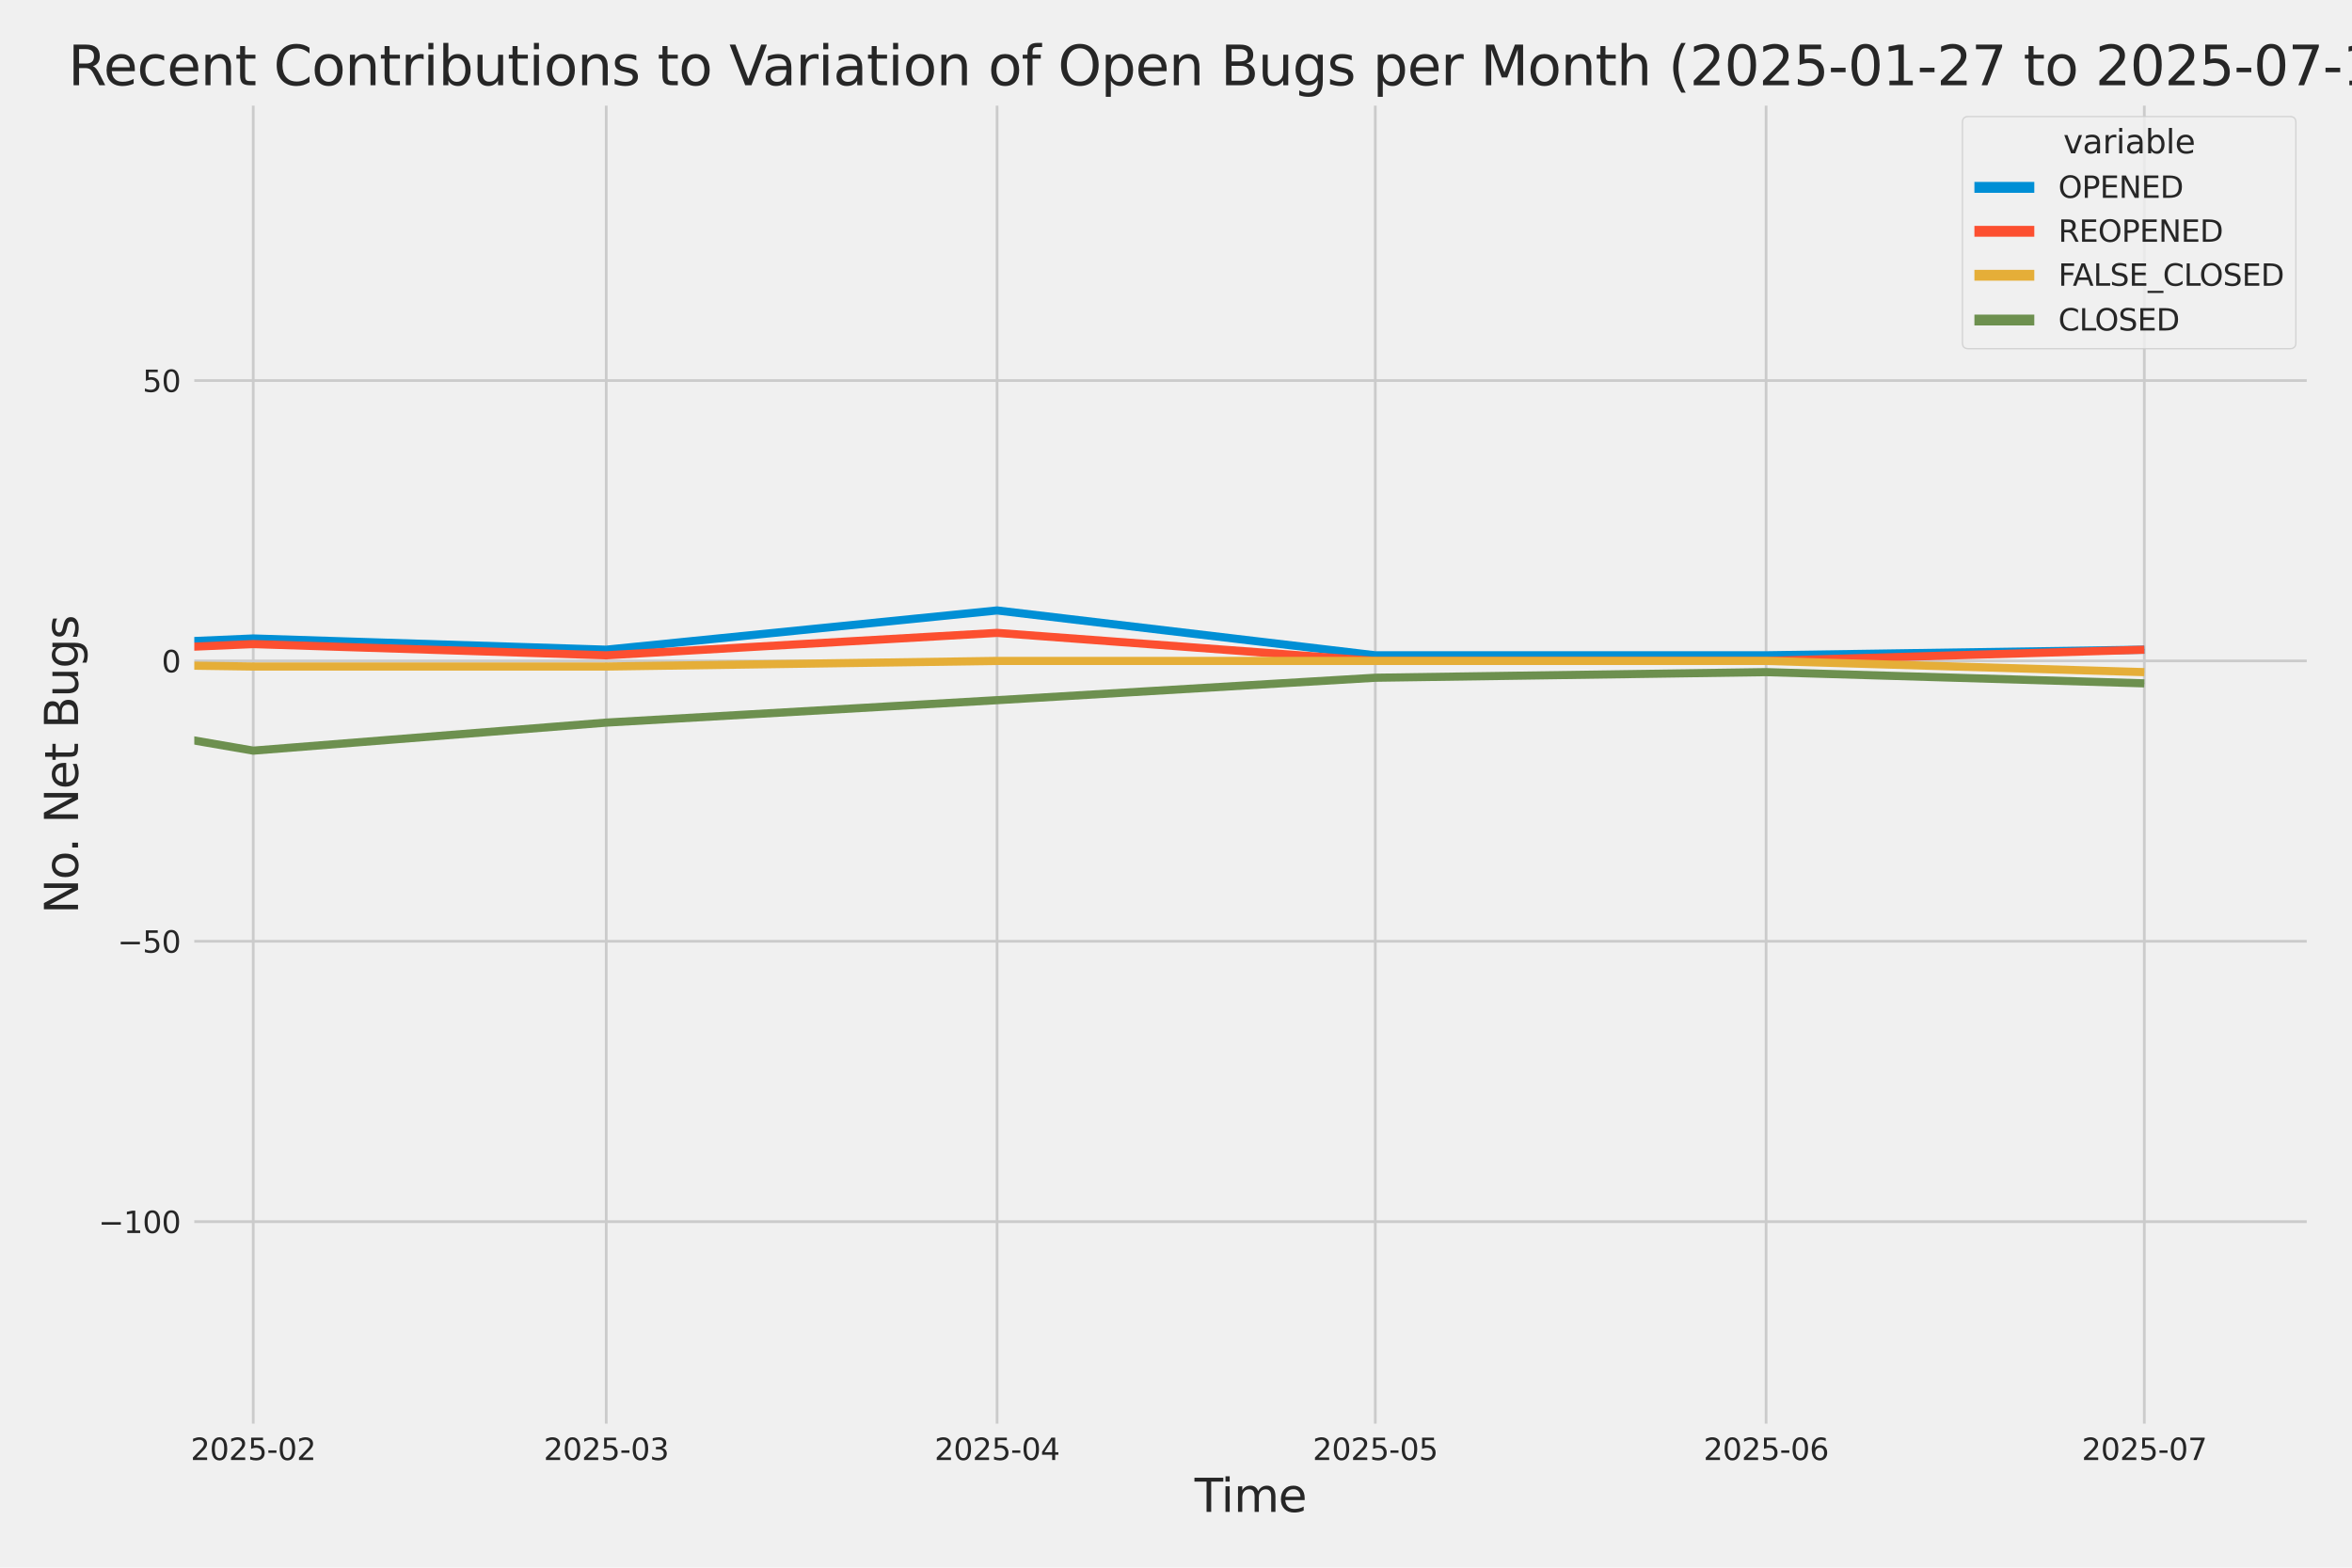 <?xml version="1.0" encoding="utf-8" standalone="no"?>
<!DOCTYPE svg PUBLIC "-//W3C//DTD SVG 1.1//EN"
  "http://www.w3.org/Graphics/SVG/1.1/DTD/svg11.dtd">
<svg xmlns:xlink="http://www.w3.org/1999/xlink" width="864pt" height="576pt" viewBox="0 0 864 576" xmlns="http://www.w3.org/2000/svg" version="1.1">
 <defs>
  <style type="text/css">*{stroke-linejoin: round; stroke-linecap: butt}</style>
 </defs>
 <g id="figure_1">
  <g id="patch_1">
   <path d="M 0 576 
L 864 576 
L 864 0 
L 0 0 
z
" style="fill: #f0f0f0"/>
  </g>
  <g id="axes_1">
   <g id="patch_2">
    <path d="M 69.87 524.58 
L 848.88 524.58 
L 848.88 37.32 
L 69.87 37.32 
z
" style="fill: #f0f0f0"/>
   </g>
   <g id="matplotlib.axis_1">
    <g id="xtick_1">
     <g id="line2d_1">
      <path d="M 93.026 524.58 
L 93.026 37.32 
" clip-path="url(#p6c70ea4387)" style="fill: none; stroke: #cbcbcb"/>
     </g>
     <g id="text_1">
      <!-- 2025-02 -->
      <g style="fill: #262626" transform="translate(70.046 536.438)scale(0.11 -0.11)">
       <defs>
        <path id="DejaVuSans-32" d="M 1228 531 
L 3431 531 
L 3431 0 
L 469 0 
L 469 531 
Q 828 903 1448 1529 
Q 2069 2156 2228 2338 
Q 2531 2678 2651 2914 
Q 2772 3150 2772 3378 
Q 2772 3750 2511 3984 
Q 2250 4219 1831 4219 
Q 1534 4219 1204 4116 
Q 875 4013 500 3803 
L 500 4441 
Q 881 4594 1212 4672 
Q 1544 4750 1819 4750 
Q 2544 4750 2975 4387 
Q 3406 4025 3406 3419 
Q 3406 3131 3298 2873 
Q 3191 2616 2906 2266 
Q 2828 2175 2409 1742 
Q 1991 1309 1228 531 
z
" transform="scale(0.016)"/>
        <path id="DejaVuSans-30" d="M 2034 4250 
Q 1547 4250 1301 3770 
Q 1056 3291 1056 2328 
Q 1056 1369 1301 889 
Q 1547 409 2034 409 
Q 2525 409 2770 889 
Q 3016 1369 3016 2328 
Q 3016 3291 2770 3770 
Q 2525 4250 2034 4250 
z
M 2034 4750 
Q 2819 4750 3233 4129 
Q 3647 3509 3647 2328 
Q 3647 1150 3233 529 
Q 2819 -91 2034 -91 
Q 1250 -91 836 529 
Q 422 1150 422 2328 
Q 422 3509 836 4129 
Q 1250 4750 2034 4750 
z
" transform="scale(0.016)"/>
        <path id="DejaVuSans-35" d="M 691 4666 
L 3169 4666 
L 3169 4134 
L 1269 4134 
L 1269 2991 
Q 1406 3038 1543 3061 
Q 1681 3084 1819 3084 
Q 2600 3084 3056 2656 
Q 3513 2228 3513 1497 
Q 3513 744 3044 326 
Q 2575 -91 1722 -91 
Q 1428 -91 1123 -41 
Q 819 9 494 109 
L 494 744 
Q 775 591 1075 516 
Q 1375 441 1709 441 
Q 2250 441 2565 725 
Q 2881 1009 2881 1497 
Q 2881 1984 2565 2268 
Q 2250 2553 1709 2553 
Q 1456 2553 1204 2497 
Q 953 2441 691 2322 
L 691 4666 
z
" transform="scale(0.016)"/>
        <path id="DejaVuSans-2d" d="M 313 2009 
L 1997 2009 
L 1997 1497 
L 313 1497 
L 313 2009 
z
" transform="scale(0.016)"/>
       </defs>
       <use xlink:href="#DejaVuSans-32"/>
       <use xlink:href="#DejaVuSans-30" x="63.623"/>
       <use xlink:href="#DejaVuSans-32" x="127.246"/>
       <use xlink:href="#DejaVuSans-35" x="190.869"/>
       <use xlink:href="#DejaVuSans-2d" x="254.492"/>
       <use xlink:href="#DejaVuSans-30" x="290.576"/>
       <use xlink:href="#DejaVuSans-32" x="354.199"/>
      </g>
     </g>
    </g>
    <g id="xtick_2">
     <g id="line2d_2">
      <path d="M 222.7 524.58 
L 222.7 37.32 
" clip-path="url(#p6c70ea4387)" style="fill: none; stroke: #cbcbcb"/>
     </g>
     <g id="text_2">
      <!-- 2025-03 -->
      <g style="fill: #262626" transform="translate(199.72 536.438)scale(0.11 -0.11)">
       <defs>
        <path id="DejaVuSans-33" d="M 2597 2516 
Q 3050 2419 3304 2112 
Q 3559 1806 3559 1356 
Q 3559 666 3084 287 
Q 2609 -91 1734 -91 
Q 1441 -91 1130 -33 
Q 819 25 488 141 
L 488 750 
Q 750 597 1062 519 
Q 1375 441 1716 441 
Q 2309 441 2620 675 
Q 2931 909 2931 1356 
Q 2931 1769 2642 2001 
Q 2353 2234 1838 2234 
L 1294 2234 
L 1294 2753 
L 1863 2753 
Q 2328 2753 2575 2939 
Q 2822 3125 2822 3475 
Q 2822 3834 2567 4026 
Q 2313 4219 1838 4219 
Q 1578 4219 1281 4162 
Q 984 4106 628 3988 
L 628 4550 
Q 988 4650 1302 4700 
Q 1616 4750 1894 4750 
Q 2613 4750 3031 4423 
Q 3450 4097 3450 3541 
Q 3450 3153 3228 2886 
Q 3006 2619 2597 2516 
z
" transform="scale(0.016)"/>
       </defs>
       <use xlink:href="#DejaVuSans-32"/>
       <use xlink:href="#DejaVuSans-30" x="63.623"/>
       <use xlink:href="#DejaVuSans-32" x="127.246"/>
       <use xlink:href="#DejaVuSans-35" x="190.869"/>
       <use xlink:href="#DejaVuSans-2d" x="254.492"/>
       <use xlink:href="#DejaVuSans-30" x="290.576"/>
       <use xlink:href="#DejaVuSans-33" x="354.199"/>
      </g>
     </g>
    </g>
    <g id="xtick_3">
     <g id="line2d_3">
      <path d="M 366.268 524.58 
L 366.268 37.32 
" clip-path="url(#p6c70ea4387)" style="fill: none; stroke: #cbcbcb"/>
     </g>
     <g id="text_3">
      <!-- 2025-04 -->
      <g style="fill: #262626" transform="translate(343.287 536.438)scale(0.11 -0.11)">
       <defs>
        <path id="DejaVuSans-34" d="M 2419 4116 
L 825 1625 
L 2419 1625 
L 2419 4116 
z
M 2253 4666 
L 3047 4666 
L 3047 1625 
L 3713 1625 
L 3713 1100 
L 3047 1100 
L 3047 0 
L 2419 0 
L 2419 1100 
L 313 1100 
L 313 1709 
L 2253 4666 
z
" transform="scale(0.016)"/>
       </defs>
       <use xlink:href="#DejaVuSans-32"/>
       <use xlink:href="#DejaVuSans-30" x="63.623"/>
       <use xlink:href="#DejaVuSans-32" x="127.246"/>
       <use xlink:href="#DejaVuSans-35" x="190.869"/>
       <use xlink:href="#DejaVuSans-2d" x="254.492"/>
       <use xlink:href="#DejaVuSans-30" x="290.576"/>
       <use xlink:href="#DejaVuSans-34" x="354.199"/>
      </g>
     </g>
    </g>
    <g id="xtick_4">
     <g id="line2d_4">
      <path d="M 505.205 524.58 
L 505.205 37.32 
" clip-path="url(#p6c70ea4387)" style="fill: none; stroke: #cbcbcb"/>
     </g>
     <g id="text_4">
      <!-- 2025-05 -->
      <g style="fill: #262626" transform="translate(482.224 536.438)scale(0.11 -0.11)">
       <use xlink:href="#DejaVuSans-32"/>
       <use xlink:href="#DejaVuSans-30" x="63.623"/>
       <use xlink:href="#DejaVuSans-32" x="127.246"/>
       <use xlink:href="#DejaVuSans-35" x="190.869"/>
       <use xlink:href="#DejaVuSans-2d" x="254.492"/>
       <use xlink:href="#DejaVuSans-30" x="290.576"/>
       <use xlink:href="#DejaVuSans-35" x="354.199"/>
      </g>
     </g>
    </g>
    <g id="xtick_5">
     <g id="line2d_5">
      <path d="M 648.772 524.58 
L 648.772 37.32 
" clip-path="url(#p6c70ea4387)" style="fill: none; stroke: #cbcbcb"/>
     </g>
     <g id="text_5">
      <!-- 2025-06 -->
      <g style="fill: #262626" transform="translate(625.792 536.438)scale(0.11 -0.11)">
       <defs>
        <path id="DejaVuSans-36" d="M 2113 2584 
Q 1688 2584 1439 2293 
Q 1191 2003 1191 1497 
Q 1191 994 1439 701 
Q 1688 409 2113 409 
Q 2538 409 2786 701 
Q 3034 994 3034 1497 
Q 3034 2003 2786 2293 
Q 2538 2584 2113 2584 
z
M 3366 4563 
L 3366 3988 
Q 3128 4100 2886 4159 
Q 2644 4219 2406 4219 
Q 1781 4219 1451 3797 
Q 1122 3375 1075 2522 
Q 1259 2794 1537 2939 
Q 1816 3084 2150 3084 
Q 2853 3084 3261 2657 
Q 3669 2231 3669 1497 
Q 3669 778 3244 343 
Q 2819 -91 2113 -91 
Q 1303 -91 875 529 
Q 447 1150 447 2328 
Q 447 3434 972 4092 
Q 1497 4750 2381 4750 
Q 2619 4750 2861 4703 
Q 3103 4656 3366 4563 
z
" transform="scale(0.016)"/>
       </defs>
       <use xlink:href="#DejaVuSans-32"/>
       <use xlink:href="#DejaVuSans-30" x="63.623"/>
       <use xlink:href="#DejaVuSans-32" x="127.246"/>
       <use xlink:href="#DejaVuSans-35" x="190.869"/>
       <use xlink:href="#DejaVuSans-2d" x="254.492"/>
       <use xlink:href="#DejaVuSans-30" x="290.576"/>
       <use xlink:href="#DejaVuSans-36" x="354.199"/>
      </g>
     </g>
    </g>
    <g id="xtick_6">
     <g id="line2d_6">
      <path d="M 787.709 524.58 
L 787.709 37.32 
" clip-path="url(#p6c70ea4387)" style="fill: none; stroke: #cbcbcb"/>
     </g>
     <g id="text_6">
      <!-- 2025-07 -->
      <g style="fill: #262626" transform="translate(764.728 536.438)scale(0.11 -0.11)">
       <defs>
        <path id="DejaVuSans-37" d="M 525 4666 
L 3525 4666 
L 3525 4397 
L 1831 0 
L 1172 0 
L 2766 4134 
L 525 4134 
L 525 4666 
z
" transform="scale(0.016)"/>
       </defs>
       <use xlink:href="#DejaVuSans-32"/>
       <use xlink:href="#DejaVuSans-30" x="63.623"/>
       <use xlink:href="#DejaVuSans-32" x="127.246"/>
       <use xlink:href="#DejaVuSans-35" x="190.869"/>
       <use xlink:href="#DejaVuSans-2d" x="254.492"/>
       <use xlink:href="#DejaVuSans-30" x="290.576"/>
       <use xlink:href="#DejaVuSans-37" x="354.199"/>
      </g>
     </g>
    </g>
    <g id="text_7">
     <!-- Time -->
     <g style="fill: #262626" transform="translate(438.823 555.491)scale(0.168 -0.168)">
      <defs>
       <path id="DejaVuSans-54" d="M -19 4666 
L 3928 4666 
L 3928 4134 
L 2272 4134 
L 2272 0 
L 1638 0 
L 1638 4134 
L -19 4134 
L -19 4666 
z
" transform="scale(0.016)"/>
       <path id="DejaVuSans-69" d="M 603 3500 
L 1178 3500 
L 1178 0 
L 603 0 
L 603 3500 
z
M 603 4863 
L 1178 4863 
L 1178 4134 
L 603 4134 
L 603 4863 
z
" transform="scale(0.016)"/>
       <path id="DejaVuSans-6d" d="M 3328 2828 
Q 3544 3216 3844 3400 
Q 4144 3584 4550 3584 
Q 5097 3584 5394 3201 
Q 5691 2819 5691 2113 
L 5691 0 
L 5113 0 
L 5113 2094 
Q 5113 2597 4934 2840 
Q 4756 3084 4391 3084 
Q 3944 3084 3684 2787 
Q 3425 2491 3425 1978 
L 3425 0 
L 2847 0 
L 2847 2094 
Q 2847 2600 2669 2842 
Q 2491 3084 2119 3084 
Q 1678 3084 1418 2786 
Q 1159 2488 1159 1978 
L 1159 0 
L 581 0 
L 581 3500 
L 1159 3500 
L 1159 2956 
Q 1356 3278 1631 3431 
Q 1906 3584 2284 3584 
Q 2666 3584 2933 3390 
Q 3200 3197 3328 2828 
z
" transform="scale(0.016)"/>
       <path id="DejaVuSans-65" d="M 3597 1894 
L 3597 1613 
L 953 1613 
Q 991 1019 1311 708 
Q 1631 397 2203 397 
Q 2534 397 2845 478 
Q 3156 559 3463 722 
L 3463 178 
Q 3153 47 2828 -22 
Q 2503 -91 2169 -91 
Q 1331 -91 842 396 
Q 353 884 353 1716 
Q 353 2575 817 3079 
Q 1281 3584 2069 3584 
Q 2775 3584 3186 3129 
Q 3597 2675 3597 1894 
z
M 3022 2063 
Q 3016 2534 2758 2815 
Q 2500 3097 2075 3097 
Q 1594 3097 1305 2825 
Q 1016 2553 972 2059 
L 3022 2063 
z
" transform="scale(0.016)"/>
      </defs>
      <use xlink:href="#DejaVuSans-54"/>
      <use xlink:href="#DejaVuSans-69" x="57.959"/>
      <use xlink:href="#DejaVuSans-6d" x="85.742"/>
      <use xlink:href="#DejaVuSans-65" x="183.154"/>
     </g>
    </g>
   </g>
   <g id="matplotlib.axis_2">
    <g id="ytick_1">
     <g id="line2d_7">
      <path d="M 69.87 448.864 
L 848.88 448.864 
" clip-path="url(#p6c70ea4387)" style="fill: none; stroke: #cbcbcb"/>
     </g>
     <g id="text_8">
      <!-- −100 -->
      <g style="fill: #262626" transform="translate(36.156 453.043)scale(0.11 -0.11)">
       <defs>
        <path id="DejaVuSans-2212" d="M 678 2272 
L 4684 2272 
L 4684 1741 
L 678 1741 
L 678 2272 
z
" transform="scale(0.016)"/>
        <path id="DejaVuSans-31" d="M 794 531 
L 1825 531 
L 1825 4091 
L 703 3866 
L 703 4441 
L 1819 4666 
L 2450 4666 
L 2450 531 
L 3481 531 
L 3481 0 
L 794 0 
L 794 531 
z
" transform="scale(0.016)"/>
       </defs>
       <use xlink:href="#DejaVuSans-2212"/>
       <use xlink:href="#DejaVuSans-31" x="83.789"/>
       <use xlink:href="#DejaVuSans-30" x="147.412"/>
       <use xlink:href="#DejaVuSans-30" x="211.035"/>
      </g>
     </g>
    </g>
    <g id="ytick_2">
     <g id="line2d_8">
      <path d="M 69.87 345.849 
L 848.88 345.849 
" clip-path="url(#p6c70ea4387)" style="fill: none; stroke: #cbcbcb"/>
     </g>
     <g id="text_9">
      <!-- −50 -->
      <g style="fill: #262626" transform="translate(43.155 350.028)scale(0.11 -0.11)">
       <use xlink:href="#DejaVuSans-2212"/>
       <use xlink:href="#DejaVuSans-35" x="83.789"/>
       <use xlink:href="#DejaVuSans-30" x="147.412"/>
      </g>
     </g>
    </g>
    <g id="ytick_3">
     <g id="line2d_9">
      <path d="M 69.87 242.835 
L 848.88 242.835 
" clip-path="url(#p6c70ea4387)" style="fill: none; stroke: #cbcbcb"/>
     </g>
     <g id="text_10">
      <!-- 0 -->
      <g style="fill: #262626" transform="translate(59.371 247.014)scale(0.11 -0.11)">
       <use xlink:href="#DejaVuSans-30"/>
      </g>
     </g>
    </g>
    <g id="ytick_4">
     <g id="line2d_10">
      <path d="M 69.87 139.82 
L 848.88 139.82 
" clip-path="url(#p6c70ea4387)" style="fill: none; stroke: #cbcbcb"/>
     </g>
     <g id="text_11">
      <!-- 50 -->
      <g style="fill: #262626" transform="translate(52.373 143.999)scale(0.11 -0.11)">
       <use xlink:href="#DejaVuSans-35"/>
       <use xlink:href="#DejaVuSans-30" x="63.623"/>
      </g>
     </g>
    </g>
    <g id="text_12">
     <!-- No. Net Bugs -->
     <g style="fill: #262626" transform="translate(28.662 335.777)rotate(-90)scale(0.168 -0.168)">
      <defs>
       <path id="DejaVuSans-4e" d="M 628 4666 
L 1478 4666 
L 3547 763 
L 3547 4666 
L 4159 4666 
L 4159 0 
L 3309 0 
L 1241 3903 
L 1241 0 
L 628 0 
L 628 4666 
z
" transform="scale(0.016)"/>
       <path id="DejaVuSans-6f" d="M 1959 3097 
Q 1497 3097 1228 2736 
Q 959 2375 959 1747 
Q 959 1119 1226 758 
Q 1494 397 1959 397 
Q 2419 397 2687 759 
Q 2956 1122 2956 1747 
Q 2956 2369 2687 2733 
Q 2419 3097 1959 3097 
z
M 1959 3584 
Q 2709 3584 3137 3096 
Q 3566 2609 3566 1747 
Q 3566 888 3137 398 
Q 2709 -91 1959 -91 
Q 1206 -91 779 398 
Q 353 888 353 1747 
Q 353 2609 779 3096 
Q 1206 3584 1959 3584 
z
" transform="scale(0.016)"/>
       <path id="DejaVuSans-2e" d="M 684 794 
L 1344 794 
L 1344 0 
L 684 0 
L 684 794 
z
" transform="scale(0.016)"/>
       <path id="DejaVuSans-20" transform="scale(0.016)"/>
       <path id="DejaVuSans-74" d="M 1172 4494 
L 1172 3500 
L 2356 3500 
L 2356 3053 
L 1172 3053 
L 1172 1153 
Q 1172 725 1289 603 
Q 1406 481 1766 481 
L 2356 481 
L 2356 0 
L 1766 0 
Q 1100 0 847 248 
Q 594 497 594 1153 
L 594 3053 
L 172 3053 
L 172 3500 
L 594 3500 
L 594 4494 
L 1172 4494 
z
" transform="scale(0.016)"/>
       <path id="DejaVuSans-42" d="M 1259 2228 
L 1259 519 
L 2272 519 
Q 2781 519 3026 730 
Q 3272 941 3272 1375 
Q 3272 1813 3026 2020 
Q 2781 2228 2272 2228 
L 1259 2228 
z
M 1259 4147 
L 1259 2741 
L 2194 2741 
Q 2656 2741 2882 2914 
Q 3109 3088 3109 3444 
Q 3109 3797 2882 3972 
Q 2656 4147 2194 4147 
L 1259 4147 
z
M 628 4666 
L 2241 4666 
Q 2963 4666 3353 4366 
Q 3744 4066 3744 3513 
Q 3744 3084 3544 2831 
Q 3344 2578 2956 2516 
Q 3422 2416 3680 2098 
Q 3938 1781 3938 1306 
Q 3938 681 3513 340 
Q 3088 0 2303 0 
L 628 0 
L 628 4666 
z
" transform="scale(0.016)"/>
       <path id="DejaVuSans-75" d="M 544 1381 
L 544 3500 
L 1119 3500 
L 1119 1403 
Q 1119 906 1312 657 
Q 1506 409 1894 409 
Q 2359 409 2629 706 
Q 2900 1003 2900 1516 
L 2900 3500 
L 3475 3500 
L 3475 0 
L 2900 0 
L 2900 538 
Q 2691 219 2414 64 
Q 2138 -91 1772 -91 
Q 1169 -91 856 284 
Q 544 659 544 1381 
z
M 1991 3584 
L 1991 3584 
z
" transform="scale(0.016)"/>
       <path id="DejaVuSans-67" d="M 2906 1791 
Q 2906 2416 2648 2759 
Q 2391 3103 1925 3103 
Q 1463 3103 1205 2759 
Q 947 2416 947 1791 
Q 947 1169 1205 825 
Q 1463 481 1925 481 
Q 2391 481 2648 825 
Q 2906 1169 2906 1791 
z
M 3481 434 
Q 3481 -459 3084 -895 
Q 2688 -1331 1869 -1331 
Q 1566 -1331 1297 -1286 
Q 1028 -1241 775 -1147 
L 775 -588 
Q 1028 -725 1275 -790 
Q 1522 -856 1778 -856 
Q 2344 -856 2625 -561 
Q 2906 -266 2906 331 
L 2906 616 
Q 2728 306 2450 153 
Q 2172 0 1784 0 
Q 1141 0 747 490 
Q 353 981 353 1791 
Q 353 2603 747 3093 
Q 1141 3584 1784 3584 
Q 2172 3584 2450 3431 
Q 2728 3278 2906 2969 
L 2906 3500 
L 3481 3500 
L 3481 434 
z
" transform="scale(0.016)"/>
       <path id="DejaVuSans-73" d="M 2834 3397 
L 2834 2853 
Q 2591 2978 2328 3040 
Q 2066 3103 1784 3103 
Q 1356 3103 1142 2972 
Q 928 2841 928 2578 
Q 928 2378 1081 2264 
Q 1234 2150 1697 2047 
L 1894 2003 
Q 2506 1872 2764 1633 
Q 3022 1394 3022 966 
Q 3022 478 2636 193 
Q 2250 -91 1575 -91 
Q 1294 -91 989 -36 
Q 684 19 347 128 
L 347 722 
Q 666 556 975 473 
Q 1284 391 1588 391 
Q 1994 391 2212 530 
Q 2431 669 2431 922 
Q 2431 1156 2273 1281 
Q 2116 1406 1581 1522 
L 1381 1569 
Q 847 1681 609 1914 
Q 372 2147 372 2553 
Q 372 3047 722 3315 
Q 1072 3584 1716 3584 
Q 2034 3584 2315 3537 
Q 2597 3491 2834 3397 
z
" transform="scale(0.016)"/>
      </defs>
      <use xlink:href="#DejaVuSans-4e"/>
      <use xlink:href="#DejaVuSans-6f" x="74.805"/>
      <use xlink:href="#DejaVuSans-2e" x="134.236"/>
      <use xlink:href="#DejaVuSans-20" x="166.023"/>
      <use xlink:href="#DejaVuSans-4e" x="197.811"/>
      <use xlink:href="#DejaVuSans-65" x="272.615"/>
      <use xlink:href="#DejaVuSans-74" x="334.139"/>
      <use xlink:href="#DejaVuSans-20" x="373.348"/>
      <use xlink:href="#DejaVuSans-42" x="405.135"/>
      <use xlink:href="#DejaVuSans-75" x="473.738"/>
      <use xlink:href="#DejaVuSans-67" x="537.117"/>
      <use xlink:href="#DejaVuSans-73" x="600.594"/>
     </g>
    </g>
   </g>
   <g id="PolyCollection_1">
    <path d="M -14574.046 228.412 
L -14574.046 228.412 
L -14435.109 226.352 
L -14291.542 230.473 
L -14147.974 238.714 
L -14009.037 162.483 
L -13865.469 189.267 
L -13726.533 185.146 
L -13582.965 213.99 
L -13439.397 121.277 
L -13309.723 207.809 
L -13166.155 185.146 
L -13027.219 205.749 
L -12883.651 189.267 
L -12744.714 172.784 
L -12601.146 220.171 
L -12457.579 218.111 
L -12318.642 224.292 
L -12175.074 98.614 
L -12036.138 176.905 
L -11892.57 220.171 
L -11749.002 224.292 
L -11619.328 226.352 
L -11475.76 230.473 
L -11336.824 211.93 
L -11193.256 213.99 
L -11054.319 216.051 
L -10910.751 220.171 
L -10767.184 216.051 
L -10628.247 230.473 
L -10484.679 170.724 
L -10345.743 183.086 
L -10202.175 216.051 
L -10058.607 230.473 
L -9928.933 203.689 
L -9785.365 201.629 
L -9646.428 193.387 
L -9502.861 148.061 
L -9363.924 98.614 
L -9220.356 193.387 
L -9076.788 191.327 
L -8937.852 203.689 
L -8794.284 205.749 
L -8655.348 158.362 
L -8511.78 84.192 
L -8368.212 197.508 
L -8233.907 209.87 
L -8090.339 183.086 
L -7951.402 226.352 
L -7807.834 176.905 
L -7668.898 183.086 
L -7525.33 110.976 
L -7381.762 199.568 
L -7242.826 150.121 
L -7099.258 168.664 
L -6960.321 181.026 
L -6816.753 59.468 
L -6673.186 164.543 
L -6543.511 178.965 
L -6399.944 158.362 
L -6261.007 172.784 
L -6117.439 170.724 
L -5978.503 172.784 
L -5834.935 166.604 
L -5691.367 185.146 
L -5552.43 178.965 
L -5408.863 139.82 
L -5269.926 61.528 
L -5126.358 187.207 
L -4982.79 172.784 
L -4853.116 205.749 
L -4709.549 92.433 
L -4570.612 106.855 
L -4427.044 170.724 
L -4288.108 127.458 
L -4144.54 160.423 
L -4000.972 185.146 
L -3862.035 187.207 
L -3718.468 205.749 
L -3579.531 209.87 
L -3435.963 226.352 
L -3292.395 216.051 
L -3162.721 220.171 
L -3019.153 216.051 
L -2880.217 220.171 
L -2736.649 220.171 
L -2597.712 205.749 
L -2454.145 218.111 
L -2310.577 228.412 
L -2171.64 236.654 
L -2028.072 222.232 
L -1889.136 197.508 
L -1745.568 213.99 
L -1602 238.714 
L -1467.695 242.835 
L -1324.127 187.207 
L -1185.191 228.412 
L -1041.623 193.387 
L -902.686 230.473 
L -759.118 240.774 
L -615.551 240.774 
L -476.614 238.714 
L -333.046 199.568 
L -194.11 228.412 
L -50.542 240.774 
L 93.026 234.593 
L 222.7 238.714 
L 366.268 224.292 
L 505.205 240.774 
L 648.772 240.774 
L 787.709 238.714 
L 787.709 238.714 
L 787.709 238.714 
L 648.772 240.774 
L 505.205 240.774 
L 366.268 224.292 
L 222.7 238.714 
L 93.026 234.593 
L -50.542 240.774 
L -194.11 228.412 
L -333.046 199.568 
L -476.614 238.714 
L -615.551 240.774 
L -759.118 240.774 
L -902.686 230.473 
L -1041.623 193.387 
L -1185.191 228.412 
L -1324.127 187.207 
L -1467.695 242.835 
L -1602 238.714 
L -1745.568 213.99 
L -1889.136 197.508 
L -2028.072 222.232 
L -2171.64 236.654 
L -2310.577 228.412 
L -2454.145 218.111 
L -2597.712 205.749 
L -2736.649 220.171 
L -2880.217 220.171 
L -3019.153 216.051 
L -3162.721 220.171 
L -3292.395 216.051 
L -3435.963 226.352 
L -3579.531 209.87 
L -3718.468 205.749 
L -3862.035 187.207 
L -4000.972 185.146 
L -4144.54 160.423 
L -4288.108 127.458 
L -4427.044 170.724 
L -4570.612 106.855 
L -4709.549 92.433 
L -4853.116 205.749 
L -4982.79 172.784 
L -5126.358 187.207 
L -5269.926 61.528 
L -5408.863 139.82 
L -5552.43 178.965 
L -5691.367 185.146 
L -5834.935 166.604 
L -5978.503 172.784 
L -6117.439 170.724 
L -6261.007 172.784 
L -6399.944 158.362 
L -6543.511 178.965 
L -6673.186 164.543 
L -6816.753 59.468 
L -6960.321 181.026 
L -7099.258 168.664 
L -7242.826 150.121 
L -7381.762 199.568 
L -7525.33 110.976 
L -7668.898 183.086 
L -7807.834 176.905 
L -7951.402 226.352 
L -8090.339 183.086 
L -8233.907 209.87 
L -8368.212 197.508 
L -8511.78 84.192 
L -8655.348 158.362 
L -8794.284 205.749 
L -8937.852 203.689 
L -9076.788 191.327 
L -9220.356 193.387 
L -9363.924 98.614 
L -9502.861 148.061 
L -9646.428 193.387 
L -9785.365 201.629 
L -9928.933 203.689 
L -10058.607 230.473 
L -10202.175 216.051 
L -10345.743 183.086 
L -10484.679 170.724 
L -10628.247 230.473 
L -10767.184 216.051 
L -10910.751 220.171 
L -11054.319 216.051 
L -11193.256 213.99 
L -11336.824 211.93 
L -11475.76 230.473 
L -11619.328 226.352 
L -11749.002 224.292 
L -11892.57 220.171 
L -12036.138 176.905 
L -12175.074 98.614 
L -12318.642 224.292 
L -12457.579 218.111 
L -12601.146 220.171 
L -12744.714 172.784 
L -12883.651 189.267 
L -13027.219 205.749 
L -13166.155 185.146 
L -13309.723 207.809 
L -13439.397 121.277 
L -13582.965 213.99 
L -13726.533 185.146 
L -13865.469 189.267 
L -14009.037 162.483 
L -14147.974 238.714 
L -14291.542 230.473 
L -14435.109 226.352 
L -14574.046 228.412 
z
" clip-path="url(#p6c70ea4387)" style="fill: #008fd5; fill-opacity: 0.2; stroke: #008fd5; stroke-opacity: 0.2; stroke-width: 0.5"/>
   </g>
   <g id="PolyCollection_2">
    <path d="M -14574.046 242.835 
L -14574.046 242.835 
L -14435.109 242.835 
L -14291.542 242.835 
L -14147.974 242.835 
L -14009.037 242.835 
L -13865.469 236.654 
L -13726.533 242.835 
L -13582.965 242.835 
L -13439.397 236.654 
L -13309.723 242.835 
L -13166.155 242.835 
L -13027.219 238.714 
L -12883.651 242.835 
L -12744.714 240.774 
L -12601.146 242.835 
L -12457.579 238.714 
L -12318.642 240.774 
L -12175.074 207.809 
L -12036.138 230.473 
L -11892.57 242.835 
L -11749.002 242.835 
L -11619.328 242.835 
L -11475.76 242.835 
L -11336.824 242.835 
L -11193.256 240.774 
L -11054.319 242.835 
L -10910.751 242.835 
L -10767.184 238.714 
L -10628.247 238.714 
L -10484.679 242.835 
L -10345.743 242.835 
L -10202.175 238.714 
L -10058.607 242.835 
L -9928.933 236.654 
L -9785.365 242.835 
L -9646.428 242.835 
L -9502.861 230.473 
L -9363.924 218.111 
L -9220.356 238.714 
L -9076.788 240.774 
L -8937.852 240.774 
L -8794.284 232.533 
L -8655.348 238.714 
L -8511.78 224.292 
L -8368.212 242.835 
L -8233.907 242.835 
L -8090.339 240.774 
L -7951.402 242.835 
L -7807.834 242.835 
L -7668.898 238.714 
L -7525.33 236.654 
L -7381.762 238.714 
L -7242.826 242.835 
L -7099.258 234.593 
L -6960.321 232.533 
L -6816.753 240.774 
L -6673.186 234.593 
L -6543.511 232.533 
L -6399.944 218.111 
L -6261.007 224.292 
L -6117.439 240.774 
L -5978.503 240.774 
L -5834.935 236.654 
L -5691.367 234.593 
L -5552.43 242.835 
L -5408.863 213.99 
L -5269.926 242.835 
L -5126.358 216.051 
L -4982.79 240.774 
L -4853.116 234.593 
L -4709.549 234.593 
L -4570.612 232.533 
L -4427.044 242.835 
L -4288.108 201.629 
L -4144.54 230.473 
L -4000.972 232.533 
L -3862.035 224.292 
L -3718.468 226.352 
L -3579.531 224.292 
L -3435.963 240.774 
L -3292.395 232.533 
L -3162.721 238.714 
L -3019.153 230.473 
L -2880.217 242.835 
L -2736.649 234.593 
L -2597.712 240.774 
L -2454.145 242.835 
L -2310.577 242.835 
L -2171.64 242.835 
L -2028.072 242.835 
L -1889.136 242.835 
L -1745.568 242.835 
L -1602 242.835 
L -1467.695 242.835 
L -1324.127 242.835 
L -1185.191 238.714 
L -1041.623 203.689 
L -902.686 232.533 
L -759.118 240.774 
L -615.551 240.774 
L -476.614 242.835 
L -333.046 203.689 
L -194.11 236.654 
L -50.542 242.835 
L 93.026 236.654 
L 222.7 240.774 
L 366.268 232.533 
L 505.205 242.835 
L 648.772 242.835 
L 787.709 238.714 
L 787.709 238.714 
L 787.709 238.714 
L 648.772 242.835 
L 505.205 242.835 
L 366.268 232.533 
L 222.7 240.774 
L 93.026 236.654 
L -50.542 242.835 
L -194.11 236.654 
L -333.046 203.689 
L -476.614 242.835 
L -615.551 240.774 
L -759.118 240.774 
L -902.686 232.533 
L -1041.623 203.689 
L -1185.191 238.714 
L -1324.127 242.835 
L -1467.695 242.835 
L -1602 242.835 
L -1745.568 242.835 
L -1889.136 242.835 
L -2028.072 242.835 
L -2171.64 242.835 
L -2310.577 242.835 
L -2454.145 242.835 
L -2597.712 240.774 
L -2736.649 234.593 
L -2880.217 242.835 
L -3019.153 230.473 
L -3162.721 238.714 
L -3292.395 232.533 
L -3435.963 240.774 
L -3579.531 224.292 
L -3718.468 226.352 
L -3862.035 224.292 
L -4000.972 232.533 
L -4144.54 230.473 
L -4288.108 201.629 
L -4427.044 242.835 
L -4570.612 232.533 
L -4709.549 234.593 
L -4853.116 234.593 
L -4982.79 240.774 
L -5126.358 216.051 
L -5269.926 242.835 
L -5408.863 213.99 
L -5552.43 242.835 
L -5691.367 234.593 
L -5834.935 236.654 
L -5978.503 240.774 
L -6117.439 240.774 
L -6261.007 224.292 
L -6399.944 218.111 
L -6543.511 232.533 
L -6673.186 234.593 
L -6816.753 240.774 
L -6960.321 232.533 
L -7099.258 234.593 
L -7242.826 242.835 
L -7381.762 238.714 
L -7525.33 236.654 
L -7668.898 238.714 
L -7807.834 242.835 
L -7951.402 242.835 
L -8090.339 240.774 
L -8233.907 242.835 
L -8368.212 242.835 
L -8511.78 224.292 
L -8655.348 238.714 
L -8794.284 232.533 
L -8937.852 240.774 
L -9076.788 240.774 
L -9220.356 238.714 
L -9363.924 218.111 
L -9502.861 230.473 
L -9646.428 242.835 
L -9785.365 242.835 
L -9928.933 236.654 
L -10058.607 242.835 
L -10202.175 238.714 
L -10345.743 242.835 
L -10484.679 242.835 
L -10628.247 238.714 
L -10767.184 238.714 
L -10910.751 242.835 
L -11054.319 242.835 
L -11193.256 240.774 
L -11336.824 242.835 
L -11475.76 242.835 
L -11619.328 242.835 
L -11749.002 242.835 
L -11892.57 242.835 
L -12036.138 230.473 
L -12175.074 207.809 
L -12318.642 240.774 
L -12457.579 238.714 
L -12601.146 242.835 
L -12744.714 240.774 
L -12883.651 242.835 
L -13027.219 238.714 
L -13166.155 242.835 
L -13309.723 242.835 
L -13439.397 236.654 
L -13582.965 242.835 
L -13726.533 242.835 
L -13865.469 236.654 
L -14009.037 242.835 
L -14147.974 242.835 
L -14291.542 242.835 
L -14435.109 242.835 
L -14574.046 242.835 
z
" clip-path="url(#p6c70ea4387)" style="fill: #fc4f30; fill-opacity: 0.2; stroke: #fc4f30; stroke-opacity: 0.2; stroke-width: 0.5"/>
   </g>
   <g id="PolyCollection_3">
    <path d="M -14574.046 242.835 
L -14574.046 242.835 
L -14435.109 242.835 
L -14291.542 242.835 
L -14147.974 242.835 
L -14009.037 242.835 
L -13865.469 246.955 
L -13726.533 242.835 
L -13582.965 242.835 
L -13439.397 246.955 
L -13309.723 242.835 
L -13166.155 242.835 
L -13027.219 246.955 
L -12883.651 242.835 
L -12744.714 242.835 
L -12601.146 242.835 
L -12457.579 244.895 
L -12318.642 244.895 
L -12175.074 269.618 
L -12036.138 246.955 
L -11892.57 242.835 
L -11749.002 242.835 
L -11619.328 242.835 
L -11475.76 242.835 
L -11336.824 242.835 
L -11193.256 244.895 
L -11054.319 242.835 
L -10910.751 242.835 
L -10767.184 244.895 
L -10628.247 244.895 
L -10484.679 242.835 
L -10345.743 242.835 
L -10202.175 242.835 
L -10058.607 242.835 
L -9928.933 246.955 
L -9785.365 242.835 
L -9646.428 242.835 
L -9502.861 251.076 
L -9363.924 265.498 
L -9220.356 246.955 
L -9076.788 244.895 
L -8937.852 242.835 
L -8794.284 246.955 
L -8655.348 246.955 
L -8511.78 257.257 
L -8368.212 242.835 
L -8233.907 242.835 
L -8090.339 244.895 
L -7951.402 242.835 
L -7807.834 242.835 
L -7668.898 242.835 
L -7525.33 249.015 
L -7381.762 244.895 
L -7242.826 242.835 
L -7099.258 249.015 
L -6960.321 242.835 
L -6816.753 244.895 
L -6673.186 246.955 
L -6543.511 251.076 
L -6399.944 255.196 
L -6261.007 255.196 
L -6117.439 244.895 
L -5978.503 244.895 
L -5834.935 246.955 
L -5691.367 244.895 
L -5552.43 242.835 
L -5408.863 257.257 
L -5269.926 242.835 
L -5126.358 253.136 
L -4982.79 244.895 
L -4853.116 251.076 
L -4709.549 246.955 
L -4570.612 246.955 
L -4427.044 242.835 
L -4288.108 281.98 
L -4144.54 249.015 
L -4000.972 249.015 
L -3862.035 251.076 
L -3718.468 246.955 
L -3579.531 257.257 
L -3435.963 244.895 
L -3292.395 244.895 
L -3162.721 242.835 
L -3019.153 251.076 
L -2880.217 242.835 
L -2736.649 244.895 
L -2597.712 242.835 
L -2454.145 242.835 
L -2310.577 242.835 
L -2171.64 242.835 
L -2028.072 242.835 
L -1889.136 242.835 
L -1745.568 242.835 
L -1602 242.835 
L -1467.695 242.835 
L -1324.127 242.835 
L -1185.191 246.955 
L -1041.623 246.955 
L -902.686 244.895 
L -759.118 242.835 
L -615.551 244.895 
L -476.614 242.835 
L -333.046 246.955 
L -194.11 244.895 
L -50.542 242.835 
L 93.026 244.895 
L 222.7 244.895 
L 366.268 242.835 
L 505.205 242.835 
L 648.772 242.835 
L 787.709 246.955 
L 787.709 246.955 
L 787.709 246.955 
L 648.772 242.835 
L 505.205 242.835 
L 366.268 242.835 
L 222.7 244.895 
L 93.026 244.895 
L -50.542 242.835 
L -194.11 244.895 
L -333.046 246.955 
L -476.614 242.835 
L -615.551 244.895 
L -759.118 242.835 
L -902.686 244.895 
L -1041.623 246.955 
L -1185.191 246.955 
L -1324.127 242.835 
L -1467.695 242.835 
L -1602 242.835 
L -1745.568 242.835 
L -1889.136 242.835 
L -2028.072 242.835 
L -2171.64 242.835 
L -2310.577 242.835 
L -2454.145 242.835 
L -2597.712 242.835 
L -2736.649 244.895 
L -2880.217 242.835 
L -3019.153 251.076 
L -3162.721 242.835 
L -3292.395 244.895 
L -3435.963 244.895 
L -3579.531 257.257 
L -3718.468 246.955 
L -3862.035 251.076 
L -4000.972 249.015 
L -4144.54 249.015 
L -4288.108 281.98 
L -4427.044 242.835 
L -4570.612 246.955 
L -4709.549 246.955 
L -4853.116 251.076 
L -4982.79 244.895 
L -5126.358 253.136 
L -5269.926 242.835 
L -5408.863 257.257 
L -5552.43 242.835 
L -5691.367 244.895 
L -5834.935 246.955 
L -5978.503 244.895 
L -6117.439 244.895 
L -6261.007 255.196 
L -6399.944 255.196 
L -6543.511 251.076 
L -6673.186 246.955 
L -6816.753 244.895 
L -6960.321 242.835 
L -7099.258 249.015 
L -7242.826 242.835 
L -7381.762 244.895 
L -7525.33 249.015 
L -7668.898 242.835 
L -7807.834 242.835 
L -7951.402 242.835 
L -8090.339 244.895 
L -8233.907 242.835 
L -8368.212 242.835 
L -8511.78 257.257 
L -8655.348 246.955 
L -8794.284 246.955 
L -8937.852 242.835 
L -9076.788 244.895 
L -9220.356 246.955 
L -9363.924 265.498 
L -9502.861 251.076 
L -9646.428 242.835 
L -9785.365 242.835 
L -9928.933 246.955 
L -10058.607 242.835 
L -10202.175 242.835 
L -10345.743 242.835 
L -10484.679 242.835 
L -10628.247 244.895 
L -10767.184 244.895 
L -10910.751 242.835 
L -11054.319 242.835 
L -11193.256 244.895 
L -11336.824 242.835 
L -11475.76 242.835 
L -11619.328 242.835 
L -11749.002 242.835 
L -11892.57 242.835 
L -12036.138 246.955 
L -12175.074 269.618 
L -12318.642 244.895 
L -12457.579 244.895 
L -12601.146 242.835 
L -12744.714 242.835 
L -12883.651 242.835 
L -13027.219 246.955 
L -13166.155 242.835 
L -13309.723 242.835 
L -13439.397 246.955 
L -13582.965 242.835 
L -13726.533 242.835 
L -13865.469 246.955 
L -14009.037 242.835 
L -14147.974 242.835 
L -14291.542 242.835 
L -14435.109 242.835 
L -14574.046 242.835 
z
" clip-path="url(#p6c70ea4387)" style="fill: #e5ae38; fill-opacity: 0.2; stroke: #e5ae38; stroke-opacity: 0.2; stroke-width: 0.5"/>
   </g>
   <g id="PolyCollection_4">
    <path d="M -14574.046 249.015 
L -14574.046 249.015 
L -14435.109 259.317 
L -14291.542 246.955 
L -14147.974 242.835 
L -14009.037 288.161 
L -13865.469 300.523 
L -13726.533 265.498 
L -13582.965 269.618 
L -13439.397 331.427 
L -13309.723 290.221 
L -13166.155 312.885 
L -13027.219 277.86 
L -12883.651 298.463 
L -12744.714 284.04 
L -12601.146 255.196 
L -12457.579 253.136 
L -12318.642 253.136 
L -12175.074 407.658 
L -12036.138 261.377 
L -11892.57 255.196 
L -11749.002 244.895 
L -11619.328 249.015 
L -11475.76 244.895 
L -11336.824 358.211 
L -11193.256 255.196 
L -11054.319 249.015 
L -10910.751 249.015 
L -10767.184 269.618 
L -10628.247 257.257 
L -10484.679 263.437 
L -10345.743 294.342 
L -10202.175 257.257 
L -10058.607 261.377 
L -9928.933 281.98 
L -9785.365 263.437 
L -9646.428 265.498 
L -9502.861 306.704 
L -9363.924 420.02 
L -9220.356 310.824 
L -9076.788 296.402 
L -8937.852 259.317 
L -8794.284 265.498 
L -8655.348 341.729 
L -8511.78 422.08 
L -8368.212 269.618 
L -8233.907 279.92 
L -8090.339 277.86 
L -7951.402 288.161 
L -7807.834 306.704 
L -7668.898 395.296 
L -7525.33 347.91 
L -7381.762 261.377 
L -7242.826 308.764 
L -7099.258 380.874 
L -6960.321 269.618 
L -6816.753 284.04 
L -6673.186 325.246 
L -6543.511 308.764 
L -6399.944 302.583 
L -6261.007 339.668 
L -6117.439 296.402 
L -5978.503 413.839 
L -5834.935 312.885 
L -5691.367 360.271 
L -5552.43 310.824 
L -5408.863 308.764 
L -5269.926 436.502 
L -5126.358 319.065 
L -4982.79 308.764 
L -4853.116 277.86 
L -4709.549 319.065 
L -4570.612 317.005 
L -4427.044 387.055 
L -4288.108 502.432 
L -4144.54 286.101 
L -4000.972 319.065 
L -3862.035 335.548 
L -3718.468 267.558 
L -3579.531 308.764 
L -3435.963 298.463 
L -3292.395 279.92 
L -3162.721 261.377 
L -3019.153 277.86 
L -2880.217 246.955 
L -2736.649 251.076 
L -2597.712 275.799 
L -2454.145 277.86 
L -2310.577 257.257 
L -2171.64 246.955 
L -2028.072 246.955 
L -1889.136 281.98 
L -1745.568 242.835 
L -1602 253.136 
L -1467.695 255.196 
L -1324.127 267.558 
L -1185.191 343.789 
L -1041.623 263.437 
L -902.686 317.005 
L -759.118 249.015 
L -615.551 263.437 
L -476.614 269.618 
L -333.046 251.076 
L -194.11 251.076 
L -50.542 251.076 
L 93.026 275.799 
L 222.7 265.498 
L 366.268 257.257 
L 505.205 249.015 
L 648.772 246.955 
L 787.709 251.076 
L 787.709 251.076 
L 787.709 251.076 
L 648.772 246.955 
L 505.205 249.015 
L 366.268 257.257 
L 222.7 265.498 
L 93.026 275.799 
L -50.542 251.076 
L -194.11 251.076 
L -333.046 251.076 
L -476.614 269.618 
L -615.551 263.437 
L -759.118 249.015 
L -902.686 317.005 
L -1041.623 263.437 
L -1185.191 343.789 
L -1324.127 267.558 
L -1467.695 255.196 
L -1602 253.136 
L -1745.568 242.835 
L -1889.136 281.98 
L -2028.072 246.955 
L -2171.64 246.955 
L -2310.577 257.257 
L -2454.145 277.86 
L -2597.712 275.799 
L -2736.649 251.076 
L -2880.217 246.955 
L -3019.153 277.86 
L -3162.721 261.377 
L -3292.395 279.92 
L -3435.963 298.463 
L -3579.531 308.764 
L -3718.468 267.558 
L -3862.035 335.548 
L -4000.972 319.065 
L -4144.54 286.101 
L -4288.108 502.432 
L -4427.044 387.055 
L -4570.612 317.005 
L -4709.549 319.065 
L -4853.116 277.86 
L -4982.79 308.764 
L -5126.358 319.065 
L -5269.926 436.502 
L -5408.863 308.764 
L -5552.43 310.824 
L -5691.367 360.271 
L -5834.935 312.885 
L -5978.503 413.839 
L -6117.439 296.402 
L -6261.007 339.668 
L -6399.944 302.583 
L -6543.511 308.764 
L -6673.186 325.246 
L -6816.753 284.04 
L -6960.321 269.618 
L -7099.258 380.874 
L -7242.826 308.764 
L -7381.762 261.377 
L -7525.33 347.91 
L -7668.898 395.296 
L -7807.834 306.704 
L -7951.402 288.161 
L -8090.339 277.86 
L -8233.907 279.92 
L -8368.212 269.618 
L -8511.78 422.08 
L -8655.348 341.729 
L -8794.284 265.498 
L -8937.852 259.317 
L -9076.788 296.402 
L -9220.356 310.824 
L -9363.924 420.02 
L -9502.861 306.704 
L -9646.428 265.498 
L -9785.365 263.437 
L -9928.933 281.98 
L -10058.607 261.377 
L -10202.175 257.257 
L -10345.743 294.342 
L -10484.679 263.437 
L -10628.247 257.257 
L -10767.184 269.618 
L -10910.751 249.015 
L -11054.319 249.015 
L -11193.256 255.196 
L -11336.824 358.211 
L -11475.76 244.895 
L -11619.328 249.015 
L -11749.002 244.895 
L -11892.57 255.196 
L -12036.138 261.377 
L -12175.074 407.658 
L -12318.642 253.136 
L -12457.579 253.136 
L -12601.146 255.196 
L -12744.714 284.04 
L -12883.651 298.463 
L -13027.219 277.86 
L -13166.155 312.885 
L -13309.723 290.221 
L -13439.397 331.427 
L -13582.965 269.618 
L -13726.533 265.498 
L -13865.469 300.523 
L -14009.037 288.161 
L -14147.974 242.835 
L -14291.542 246.955 
L -14435.109 259.317 
L -14574.046 249.015 
z
" clip-path="url(#p6c70ea4387)" style="fill: #6d904f; fill-opacity: 0.2; stroke: #6d904f; stroke-opacity: 0.2; stroke-width: 0.5"/>
   </g>
   <g id="line2d_11">
    <path d="M -1 238.641 
L 93.026 234.593 
L 222.7 238.714 
L 366.268 224.292 
L 505.205 240.774 
L 648.772 240.774 
L 787.709 238.714 
" clip-path="url(#p6c70ea4387)" style="fill: none; stroke: #008fd5; stroke-width: 3"/>
   </g>
   <g id="line2d_12">
    <path d="M -1 240.702 
L 93.026 236.654 
L 222.7 240.774 
L 366.268 232.533 
L 505.205 242.835 
L 648.772 242.835 
L 787.709 238.714 
" clip-path="url(#p6c70ea4387)" style="fill: none; stroke: #fc4f30; stroke-width: 3"/>
   </g>
   <g id="line2d_13">
    <path d="M -1 243.545 
L 93.026 244.895 
L 222.7 244.895 
L 366.268 242.835 
L 505.205 242.835 
L 648.772 242.835 
L 787.709 246.955 
" clip-path="url(#p6c70ea4387)" style="fill: none; stroke: #e5ae38; stroke-width: 3"/>
   </g>
   <g id="line2d_14">
    <path d="M -1 259.607 
L 93.026 275.799 
L 222.7 265.498 
L 366.268 257.257 
L 505.205 249.015 
L 648.772 246.955 
L 787.709 251.076 
" clip-path="url(#p6c70ea4387)" style="fill: none; stroke: #6d904f; stroke-width: 3"/>
   </g>
   <g id="line2d_15"/>
   <g id="line2d_16"/>
   <g id="line2d_17"/>
   <g id="line2d_18"/>
   <g id="patch_3">
    <path d="M 69.87 524.58 
L 69.87 37.32 
" style="fill: none; stroke: #f0f0f0; stroke-width: 3; stroke-linejoin: miter; stroke-linecap: square"/>
   </g>
   <g id="patch_4">
    <path d="M 848.88 524.58 
L 848.88 37.32 
" style="fill: none; stroke: #f0f0f0; stroke-width: 3; stroke-linejoin: miter; stroke-linecap: square"/>
   </g>
   <g id="patch_5">
    <path d="M 69.87 524.58 
L 848.88 524.58 
" style="fill: none; stroke: #f0f0f0; stroke-width: 3; stroke-linejoin: miter; stroke-linecap: square"/>
   </g>
   <g id="patch_6">
    <path d="M 69.87 37.32 
L 848.88 37.32 
" style="fill: none; stroke: #f0f0f0; stroke-width: 3; stroke-linejoin: miter; stroke-linecap: square"/>
   </g>
   <g id="text_13">
    <!-- Recent Contributions to Variation of Open Bugs per Month (2025-01-27 to 2025-07-14) -->
    <g style="fill: #262626" transform="translate(25.017 31.32)scale(0.2 -0.2)">
     <defs>
      <path id="DejaVuSans-52" d="M 2841 2188 
Q 3044 2119 3236 1894 
Q 3428 1669 3622 1275 
L 4263 0 
L 3584 0 
L 2988 1197 
Q 2756 1666 2539 1819 
Q 2322 1972 1947 1972 
L 1259 1972 
L 1259 0 
L 628 0 
L 628 4666 
L 2053 4666 
Q 2853 4666 3247 4331 
Q 3641 3997 3641 3322 
Q 3641 2881 3436 2590 
Q 3231 2300 2841 2188 
z
M 1259 4147 
L 1259 2491 
L 2053 2491 
Q 2509 2491 2742 2702 
Q 2975 2913 2975 3322 
Q 2975 3731 2742 3939 
Q 2509 4147 2053 4147 
L 1259 4147 
z
" transform="scale(0.016)"/>
      <path id="DejaVuSans-63" d="M 3122 3366 
L 3122 2828 
Q 2878 2963 2633 3030 
Q 2388 3097 2138 3097 
Q 1578 3097 1268 2742 
Q 959 2388 959 1747 
Q 959 1106 1268 751 
Q 1578 397 2138 397 
Q 2388 397 2633 464 
Q 2878 531 3122 666 
L 3122 134 
Q 2881 22 2623 -34 
Q 2366 -91 2075 -91 
Q 1284 -91 818 406 
Q 353 903 353 1747 
Q 353 2603 823 3093 
Q 1294 3584 2113 3584 
Q 2378 3584 2631 3529 
Q 2884 3475 3122 3366 
z
" transform="scale(0.016)"/>
      <path id="DejaVuSans-6e" d="M 3513 2113 
L 3513 0 
L 2938 0 
L 2938 2094 
Q 2938 2591 2744 2837 
Q 2550 3084 2163 3084 
Q 1697 3084 1428 2787 
Q 1159 2491 1159 1978 
L 1159 0 
L 581 0 
L 581 3500 
L 1159 3500 
L 1159 2956 
Q 1366 3272 1645 3428 
Q 1925 3584 2291 3584 
Q 2894 3584 3203 3211 
Q 3513 2838 3513 2113 
z
" transform="scale(0.016)"/>
      <path id="DejaVuSans-43" d="M 4122 4306 
L 4122 3641 
Q 3803 3938 3442 4084 
Q 3081 4231 2675 4231 
Q 1875 4231 1450 3742 
Q 1025 3253 1025 2328 
Q 1025 1406 1450 917 
Q 1875 428 2675 428 
Q 3081 428 3442 575 
Q 3803 722 4122 1019 
L 4122 359 
Q 3791 134 3420 21 
Q 3050 -91 2638 -91 
Q 1578 -91 968 557 
Q 359 1206 359 2328 
Q 359 3453 968 4101 
Q 1578 4750 2638 4750 
Q 3056 4750 3426 4639 
Q 3797 4528 4122 4306 
z
" transform="scale(0.016)"/>
      <path id="DejaVuSans-72" d="M 2631 2963 
Q 2534 3019 2420 3045 
Q 2306 3072 2169 3072 
Q 1681 3072 1420 2755 
Q 1159 2438 1159 1844 
L 1159 0 
L 581 0 
L 581 3500 
L 1159 3500 
L 1159 2956 
Q 1341 3275 1631 3429 
Q 1922 3584 2338 3584 
Q 2397 3584 2469 3576 
Q 2541 3569 2628 3553 
L 2631 2963 
z
" transform="scale(0.016)"/>
      <path id="DejaVuSans-62" d="M 3116 1747 
Q 3116 2381 2855 2742 
Q 2594 3103 2138 3103 
Q 1681 3103 1420 2742 
Q 1159 2381 1159 1747 
Q 1159 1113 1420 752 
Q 1681 391 2138 391 
Q 2594 391 2855 752 
Q 3116 1113 3116 1747 
z
M 1159 2969 
Q 1341 3281 1617 3432 
Q 1894 3584 2278 3584 
Q 2916 3584 3314 3078 
Q 3713 2572 3713 1747 
Q 3713 922 3314 415 
Q 2916 -91 2278 -91 
Q 1894 -91 1617 61 
Q 1341 213 1159 525 
L 1159 0 
L 581 0 
L 581 4863 
L 1159 4863 
L 1159 2969 
z
" transform="scale(0.016)"/>
      <path id="DejaVuSans-56" d="M 1831 0 
L 50 4666 
L 709 4666 
L 2188 738 
L 3669 4666 
L 4325 4666 
L 2547 0 
L 1831 0 
z
" transform="scale(0.016)"/>
      <path id="DejaVuSans-61" d="M 2194 1759 
Q 1497 1759 1228 1600 
Q 959 1441 959 1056 
Q 959 750 1161 570 
Q 1363 391 1709 391 
Q 2188 391 2477 730 
Q 2766 1069 2766 1631 
L 2766 1759 
L 2194 1759 
z
M 3341 1997 
L 3341 0 
L 2766 0 
L 2766 531 
Q 2569 213 2275 61 
Q 1981 -91 1556 -91 
Q 1019 -91 701 211 
Q 384 513 384 1019 
Q 384 1609 779 1909 
Q 1175 2209 1959 2209 
L 2766 2209 
L 2766 2266 
Q 2766 2663 2505 2880 
Q 2244 3097 1772 3097 
Q 1472 3097 1187 3025 
Q 903 2953 641 2809 
L 641 3341 
Q 956 3463 1253 3523 
Q 1550 3584 1831 3584 
Q 2591 3584 2966 3190 
Q 3341 2797 3341 1997 
z
" transform="scale(0.016)"/>
      <path id="DejaVuSans-66" d="M 2375 4863 
L 2375 4384 
L 1825 4384 
Q 1516 4384 1395 4259 
Q 1275 4134 1275 3809 
L 1275 3500 
L 2222 3500 
L 2222 3053 
L 1275 3053 
L 1275 0 
L 697 0 
L 697 3053 
L 147 3053 
L 147 3500 
L 697 3500 
L 697 3744 
Q 697 4328 969 4595 
Q 1241 4863 1831 4863 
L 2375 4863 
z
" transform="scale(0.016)"/>
      <path id="DejaVuSans-4f" d="M 2522 4238 
Q 1834 4238 1429 3725 
Q 1025 3213 1025 2328 
Q 1025 1447 1429 934 
Q 1834 422 2522 422 
Q 3209 422 3611 934 
Q 4013 1447 4013 2328 
Q 4013 3213 3611 3725 
Q 3209 4238 2522 4238 
z
M 2522 4750 
Q 3503 4750 4090 4092 
Q 4678 3434 4678 2328 
Q 4678 1225 4090 567 
Q 3503 -91 2522 -91 
Q 1538 -91 948 565 
Q 359 1222 359 2328 
Q 359 3434 948 4092 
Q 1538 4750 2522 4750 
z
" transform="scale(0.016)"/>
      <path id="DejaVuSans-70" d="M 1159 525 
L 1159 -1331 
L 581 -1331 
L 581 3500 
L 1159 3500 
L 1159 2969 
Q 1341 3281 1617 3432 
Q 1894 3584 2278 3584 
Q 2916 3584 3314 3078 
Q 3713 2572 3713 1747 
Q 3713 922 3314 415 
Q 2916 -91 2278 -91 
Q 1894 -91 1617 61 
Q 1341 213 1159 525 
z
M 3116 1747 
Q 3116 2381 2855 2742 
Q 2594 3103 2138 3103 
Q 1681 3103 1420 2742 
Q 1159 2381 1159 1747 
Q 1159 1113 1420 752 
Q 1681 391 2138 391 
Q 2594 391 2855 752 
Q 3116 1113 3116 1747 
z
" transform="scale(0.016)"/>
      <path id="DejaVuSans-4d" d="M 628 4666 
L 1569 4666 
L 2759 1491 
L 3956 4666 
L 4897 4666 
L 4897 0 
L 4281 0 
L 4281 4097 
L 3078 897 
L 2444 897 
L 1241 4097 
L 1241 0 
L 628 0 
L 628 4666 
z
" transform="scale(0.016)"/>
      <path id="DejaVuSans-68" d="M 3513 2113 
L 3513 0 
L 2938 0 
L 2938 2094 
Q 2938 2591 2744 2837 
Q 2550 3084 2163 3084 
Q 1697 3084 1428 2787 
Q 1159 2491 1159 1978 
L 1159 0 
L 581 0 
L 581 4863 
L 1159 4863 
L 1159 2956 
Q 1366 3272 1645 3428 
Q 1925 3584 2291 3584 
Q 2894 3584 3203 3211 
Q 3513 2838 3513 2113 
z
" transform="scale(0.016)"/>
      <path id="DejaVuSans-28" d="M 1984 4856 
Q 1566 4138 1362 3434 
Q 1159 2731 1159 2009 
Q 1159 1288 1364 580 
Q 1569 -128 1984 -844 
L 1484 -844 
Q 1016 -109 783 600 
Q 550 1309 550 2009 
Q 550 2706 781 3412 
Q 1013 4119 1484 4856 
L 1984 4856 
z
" transform="scale(0.016)"/>
      <path id="DejaVuSans-29" d="M 513 4856 
L 1013 4856 
Q 1481 4119 1714 3412 
Q 1947 2706 1947 2009 
Q 1947 1309 1714 600 
Q 1481 -109 1013 -844 
L 513 -844 
Q 928 -128 1133 580 
Q 1338 1288 1338 2009 
Q 1338 2731 1133 3434 
Q 928 4138 513 4856 
z
" transform="scale(0.016)"/>
     </defs>
     <use xlink:href="#DejaVuSans-52"/>
     <use xlink:href="#DejaVuSans-65" x="64.982"/>
     <use xlink:href="#DejaVuSans-63" x="126.506"/>
     <use xlink:href="#DejaVuSans-65" x="181.486"/>
     <use xlink:href="#DejaVuSans-6e" x="243.01"/>
     <use xlink:href="#DejaVuSans-74" x="306.389"/>
     <use xlink:href="#DejaVuSans-20" x="345.598"/>
     <use xlink:href="#DejaVuSans-43" x="377.385"/>
     <use xlink:href="#DejaVuSans-6f" x="447.209"/>
     <use xlink:href="#DejaVuSans-6e" x="508.391"/>
     <use xlink:href="#DejaVuSans-74" x="571.77"/>
     <use xlink:href="#DejaVuSans-72" x="610.979"/>
     <use xlink:href="#DejaVuSans-69" x="652.092"/>
     <use xlink:href="#DejaVuSans-62" x="679.875"/>
     <use xlink:href="#DejaVuSans-75" x="743.352"/>
     <use xlink:href="#DejaVuSans-74" x="806.73"/>
     <use xlink:href="#DejaVuSans-69" x="845.939"/>
     <use xlink:href="#DejaVuSans-6f" x="873.723"/>
     <use xlink:href="#DejaVuSans-6e" x="934.904"/>
     <use xlink:href="#DejaVuSans-73" x="998.283"/>
     <use xlink:href="#DejaVuSans-20" x="1050.383"/>
     <use xlink:href="#DejaVuSans-74" x="1082.17"/>
     <use xlink:href="#DejaVuSans-6f" x="1121.379"/>
     <use xlink:href="#DejaVuSans-20" x="1182.561"/>
     <use xlink:href="#DejaVuSans-56" x="1214.348"/>
     <use xlink:href="#DejaVuSans-61" x="1275.006"/>
     <use xlink:href="#DejaVuSans-72" x="1336.285"/>
     <use xlink:href="#DejaVuSans-69" x="1377.398"/>
     <use xlink:href="#DejaVuSans-61" x="1405.182"/>
     <use xlink:href="#DejaVuSans-74" x="1466.461"/>
     <use xlink:href="#DejaVuSans-69" x="1505.67"/>
     <use xlink:href="#DejaVuSans-6f" x="1533.453"/>
     <use xlink:href="#DejaVuSans-6e" x="1594.635"/>
     <use xlink:href="#DejaVuSans-20" x="1658.014"/>
     <use xlink:href="#DejaVuSans-6f" x="1689.801"/>
     <use xlink:href="#DejaVuSans-66" x="1750.982"/>
     <use xlink:href="#DejaVuSans-20" x="1786.188"/>
     <use xlink:href="#DejaVuSans-4f" x="1817.975"/>
     <use xlink:href="#DejaVuSans-70" x="1896.686"/>
     <use xlink:href="#DejaVuSans-65" x="1960.162"/>
     <use xlink:href="#DejaVuSans-6e" x="2021.686"/>
     <use xlink:href="#DejaVuSans-20" x="2085.064"/>
     <use xlink:href="#DejaVuSans-42" x="2116.852"/>
     <use xlink:href="#DejaVuSans-75" x="2185.455"/>
     <use xlink:href="#DejaVuSans-67" x="2248.834"/>
     <use xlink:href="#DejaVuSans-73" x="2312.311"/>
     <use xlink:href="#DejaVuSans-20" x="2364.41"/>
     <use xlink:href="#DejaVuSans-70" x="2396.197"/>
     <use xlink:href="#DejaVuSans-65" x="2459.674"/>
     <use xlink:href="#DejaVuSans-72" x="2521.197"/>
     <use xlink:href="#DejaVuSans-20" x="2562.311"/>
     <use xlink:href="#DejaVuSans-4d" x="2594.098"/>
     <use xlink:href="#DejaVuSans-6f" x="2680.377"/>
     <use xlink:href="#DejaVuSans-6e" x="2741.559"/>
     <use xlink:href="#DejaVuSans-74" x="2804.938"/>
     <use xlink:href="#DejaVuSans-68" x="2844.146"/>
     <use xlink:href="#DejaVuSans-20" x="2907.525"/>
     <use xlink:href="#DejaVuSans-28" x="2939.312"/>
     <use xlink:href="#DejaVuSans-32" x="2978.326"/>
     <use xlink:href="#DejaVuSans-30" x="3041.949"/>
     <use xlink:href="#DejaVuSans-32" x="3105.572"/>
     <use xlink:href="#DejaVuSans-35" x="3169.195"/>
     <use xlink:href="#DejaVuSans-2d" x="3232.818"/>
     <use xlink:href="#DejaVuSans-30" x="3268.902"/>
     <use xlink:href="#DejaVuSans-31" x="3332.525"/>
     <use xlink:href="#DejaVuSans-2d" x="3396.148"/>
     <use xlink:href="#DejaVuSans-32" x="3432.232"/>
     <use xlink:href="#DejaVuSans-37" x="3495.855"/>
     <use xlink:href="#DejaVuSans-20" x="3559.479"/>
     <use xlink:href="#DejaVuSans-74" x="3591.266"/>
     <use xlink:href="#DejaVuSans-6f" x="3630.475"/>
     <use xlink:href="#DejaVuSans-20" x="3691.656"/>
     <use xlink:href="#DejaVuSans-32" x="3723.443"/>
     <use xlink:href="#DejaVuSans-30" x="3787.066"/>
     <use xlink:href="#DejaVuSans-32" x="3850.689"/>
     <use xlink:href="#DejaVuSans-35" x="3914.312"/>
     <use xlink:href="#DejaVuSans-2d" x="3977.936"/>
     <use xlink:href="#DejaVuSans-30" x="4014.02"/>
     <use xlink:href="#DejaVuSans-37" x="4077.643"/>
     <use xlink:href="#DejaVuSans-2d" x="4141.266"/>
     <use xlink:href="#DejaVuSans-31" x="4177.35"/>
     <use xlink:href="#DejaVuSans-34" x="4240.973"/>
     <use xlink:href="#DejaVuSans-29" x="4304.596"/>
    </g>
   </g>
   <g id="legend_1">
    <g id="patch_7">
     <path d="M 723.095 128.123 
L 841.18 128.123 
Q 843.38 128.123 843.38 125.923 
L 843.38 45.02 
Q 843.38 42.82 841.18 42.82 
L 723.095 42.82 
Q 720.895 42.82 720.895 45.02 
L 720.895 125.923 
Q 720.895 128.123 723.095 128.123 
z
" style="fill: #f0f0f0; opacity: 0.8; stroke: #cccccc; stroke-width: 0.5; stroke-linejoin: miter"/>
    </g>
    <g id="text_14">
     <!-- variable -->
     <g style="fill: #262626" transform="translate(757.931 56.338)scale(0.12 -0.12)">
      <defs>
       <path id="DejaVuSans-76" d="M 191 3500 
L 800 3500 
L 1894 563 
L 2988 3500 
L 3597 3500 
L 2284 0 
L 1503 0 
L 191 3500 
z
" transform="scale(0.016)"/>
       <path id="DejaVuSans-6c" d="M 603 4863 
L 1178 4863 
L 1178 0 
L 603 0 
L 603 4863 
z
" transform="scale(0.016)"/>
      </defs>
      <use xlink:href="#DejaVuSans-76"/>
      <use xlink:href="#DejaVuSans-61" x="59.18"/>
      <use xlink:href="#DejaVuSans-72" x="120.459"/>
      <use xlink:href="#DejaVuSans-69" x="161.572"/>
      <use xlink:href="#DejaVuSans-61" x="189.355"/>
      <use xlink:href="#DejaVuSans-62" x="250.635"/>
      <use xlink:href="#DejaVuSans-6c" x="314.111"/>
      <use xlink:href="#DejaVuSans-65" x="341.895"/>
     </g>
    </g>
    <g id="line2d_19">
     <path d="M 725.295 68.842 
L 736.295 68.842 
L 747.295 68.842 
" style="fill: none; stroke: #008fd5; stroke-width: 4"/>
    </g>
    <g id="text_15">
     <!-- OPENED -->
     <g style="fill: #262626" transform="translate(756.095 72.692)scale(0.11 -0.11)">
      <defs>
       <path id="DejaVuSans-50" d="M 1259 4147 
L 1259 2394 
L 2053 2394 
Q 2494 2394 2734 2622 
Q 2975 2850 2975 3272 
Q 2975 3691 2734 3919 
Q 2494 4147 2053 4147 
L 1259 4147 
z
M 628 4666 
L 2053 4666 
Q 2838 4666 3239 4311 
Q 3641 3956 3641 3272 
Q 3641 2581 3239 2228 
Q 2838 1875 2053 1875 
L 1259 1875 
L 1259 0 
L 628 0 
L 628 4666 
z
" transform="scale(0.016)"/>
       <path id="DejaVuSans-45" d="M 628 4666 
L 3578 4666 
L 3578 4134 
L 1259 4134 
L 1259 2753 
L 3481 2753 
L 3481 2222 
L 1259 2222 
L 1259 531 
L 3634 531 
L 3634 0 
L 628 0 
L 628 4666 
z
" transform="scale(0.016)"/>
       <path id="DejaVuSans-44" d="M 1259 4147 
L 1259 519 
L 2022 519 
Q 2988 519 3436 956 
Q 3884 1394 3884 2338 
Q 3884 3275 3436 3711 
Q 2988 4147 2022 4147 
L 1259 4147 
z
M 628 4666 
L 1925 4666 
Q 3281 4666 3915 4102 
Q 4550 3538 4550 2338 
Q 4550 1131 3912 565 
Q 3275 0 1925 0 
L 628 0 
L 628 4666 
z
" transform="scale(0.016)"/>
      </defs>
      <use xlink:href="#DejaVuSans-4f"/>
      <use xlink:href="#DejaVuSans-50" x="78.711"/>
      <use xlink:href="#DejaVuSans-45" x="139.014"/>
      <use xlink:href="#DejaVuSans-4e" x="202.197"/>
      <use xlink:href="#DejaVuSans-45" x="277.002"/>
      <use xlink:href="#DejaVuSans-44" x="340.186"/>
     </g>
    </g>
    <g id="line2d_20">
     <path d="M 725.295 84.988 
L 736.295 84.988 
L 747.295 84.988 
" style="fill: none; stroke: #fc4f30; stroke-width: 4"/>
    </g>
    <g id="text_16">
     <!-- REOPENED -->
     <g style="fill: #262626" transform="translate(756.095 88.838)scale(0.11 -0.11)">
      <use xlink:href="#DejaVuSans-52"/>
      <use xlink:href="#DejaVuSans-45" x="69.482"/>
      <use xlink:href="#DejaVuSans-4f" x="132.666"/>
      <use xlink:href="#DejaVuSans-50" x="211.377"/>
      <use xlink:href="#DejaVuSans-45" x="271.68"/>
      <use xlink:href="#DejaVuSans-4e" x="334.863"/>
      <use xlink:href="#DejaVuSans-45" x="409.668"/>
      <use xlink:href="#DejaVuSans-44" x="472.852"/>
     </g>
    </g>
    <g id="line2d_21">
     <path d="M 725.295 101.134 
L 736.295 101.134 
L 747.295 101.134 
" style="fill: none; stroke: #e5ae38; stroke-width: 4"/>
    </g>
    <g id="text_17">
     <!-- FALSE_CLOSED -->
     <g style="fill: #262626" transform="translate(756.095 104.984)scale(0.11 -0.11)">
      <defs>
       <path id="DejaVuSans-46" d="M 628 4666 
L 3309 4666 
L 3309 4134 
L 1259 4134 
L 1259 2759 
L 3109 2759 
L 3109 2228 
L 1259 2228 
L 1259 0 
L 628 0 
L 628 4666 
z
" transform="scale(0.016)"/>
       <path id="DejaVuSans-41" d="M 2188 4044 
L 1331 1722 
L 3047 1722 
L 2188 4044 
z
M 1831 4666 
L 2547 4666 
L 4325 0 
L 3669 0 
L 3244 1197 
L 1141 1197 
L 716 0 
L 50 0 
L 1831 4666 
z
" transform="scale(0.016)"/>
       <path id="DejaVuSans-4c" d="M 628 4666 
L 1259 4666 
L 1259 531 
L 3531 531 
L 3531 0 
L 628 0 
L 628 4666 
z
" transform="scale(0.016)"/>
       <path id="DejaVuSans-53" d="M 3425 4513 
L 3425 3897 
Q 3066 4069 2747 4153 
Q 2428 4238 2131 4238 
Q 1616 4238 1336 4038 
Q 1056 3838 1056 3469 
Q 1056 3159 1242 3001 
Q 1428 2844 1947 2747 
L 2328 2669 
Q 3034 2534 3370 2195 
Q 3706 1856 3706 1288 
Q 3706 609 3251 259 
Q 2797 -91 1919 -91 
Q 1588 -91 1214 -16 
Q 841 59 441 206 
L 441 856 
Q 825 641 1194 531 
Q 1563 422 1919 422 
Q 2459 422 2753 634 
Q 3047 847 3047 1241 
Q 3047 1584 2836 1778 
Q 2625 1972 2144 2069 
L 1759 2144 
Q 1053 2284 737 2584 
Q 422 2884 422 3419 
Q 422 4038 858 4394 
Q 1294 4750 2059 4750 
Q 2388 4750 2728 4690 
Q 3069 4631 3425 4513 
z
" transform="scale(0.016)"/>
       <path id="DejaVuSans-5f" d="M 3263 -1063 
L 3263 -1509 
L -63 -1509 
L -63 -1063 
L 3263 -1063 
z
" transform="scale(0.016)"/>
      </defs>
      <use xlink:href="#DejaVuSans-46"/>
      <use xlink:href="#DejaVuSans-41" x="48.395"/>
      <use xlink:href="#DejaVuSans-4c" x="116.803"/>
      <use xlink:href="#DejaVuSans-53" x="172.516"/>
      <use xlink:href="#DejaVuSans-45" x="235.992"/>
      <use xlink:href="#DejaVuSans-5f" x="299.176"/>
      <use xlink:href="#DejaVuSans-43" x="349.176"/>
      <use xlink:href="#DejaVuSans-4c" x="419"/>
      <use xlink:href="#DejaVuSans-4f" x="471.088"/>
      <use xlink:href="#DejaVuSans-53" x="549.799"/>
      <use xlink:href="#DejaVuSans-45" x="613.275"/>
      <use xlink:href="#DejaVuSans-44" x="676.459"/>
     </g>
    </g>
    <g id="line2d_22">
     <path d="M 725.295 117.586 
L 736.295 117.586 
L 747.295 117.586 
" style="fill: none; stroke: #6d904f; stroke-width: 4"/>
    </g>
    <g id="text_18">
     <!-- CLOSED -->
     <g style="fill: #262626" transform="translate(756.095 121.436)scale(0.11 -0.11)">
      <use xlink:href="#DejaVuSans-43"/>
      <use xlink:href="#DejaVuSans-4c" x="69.824"/>
      <use xlink:href="#DejaVuSans-4f" x="121.912"/>
      <use xlink:href="#DejaVuSans-53" x="200.623"/>
      <use xlink:href="#DejaVuSans-45" x="264.1"/>
      <use xlink:href="#DejaVuSans-44" x="327.283"/>
     </g>
    </g>
   </g>
  </g>
 </g>
 <defs>
  <clipPath id="p6c70ea4387">
   <rect x="69.87" y="37.32" width="779.01" height="487.26"/>
  </clipPath>
 </defs>
</svg>
